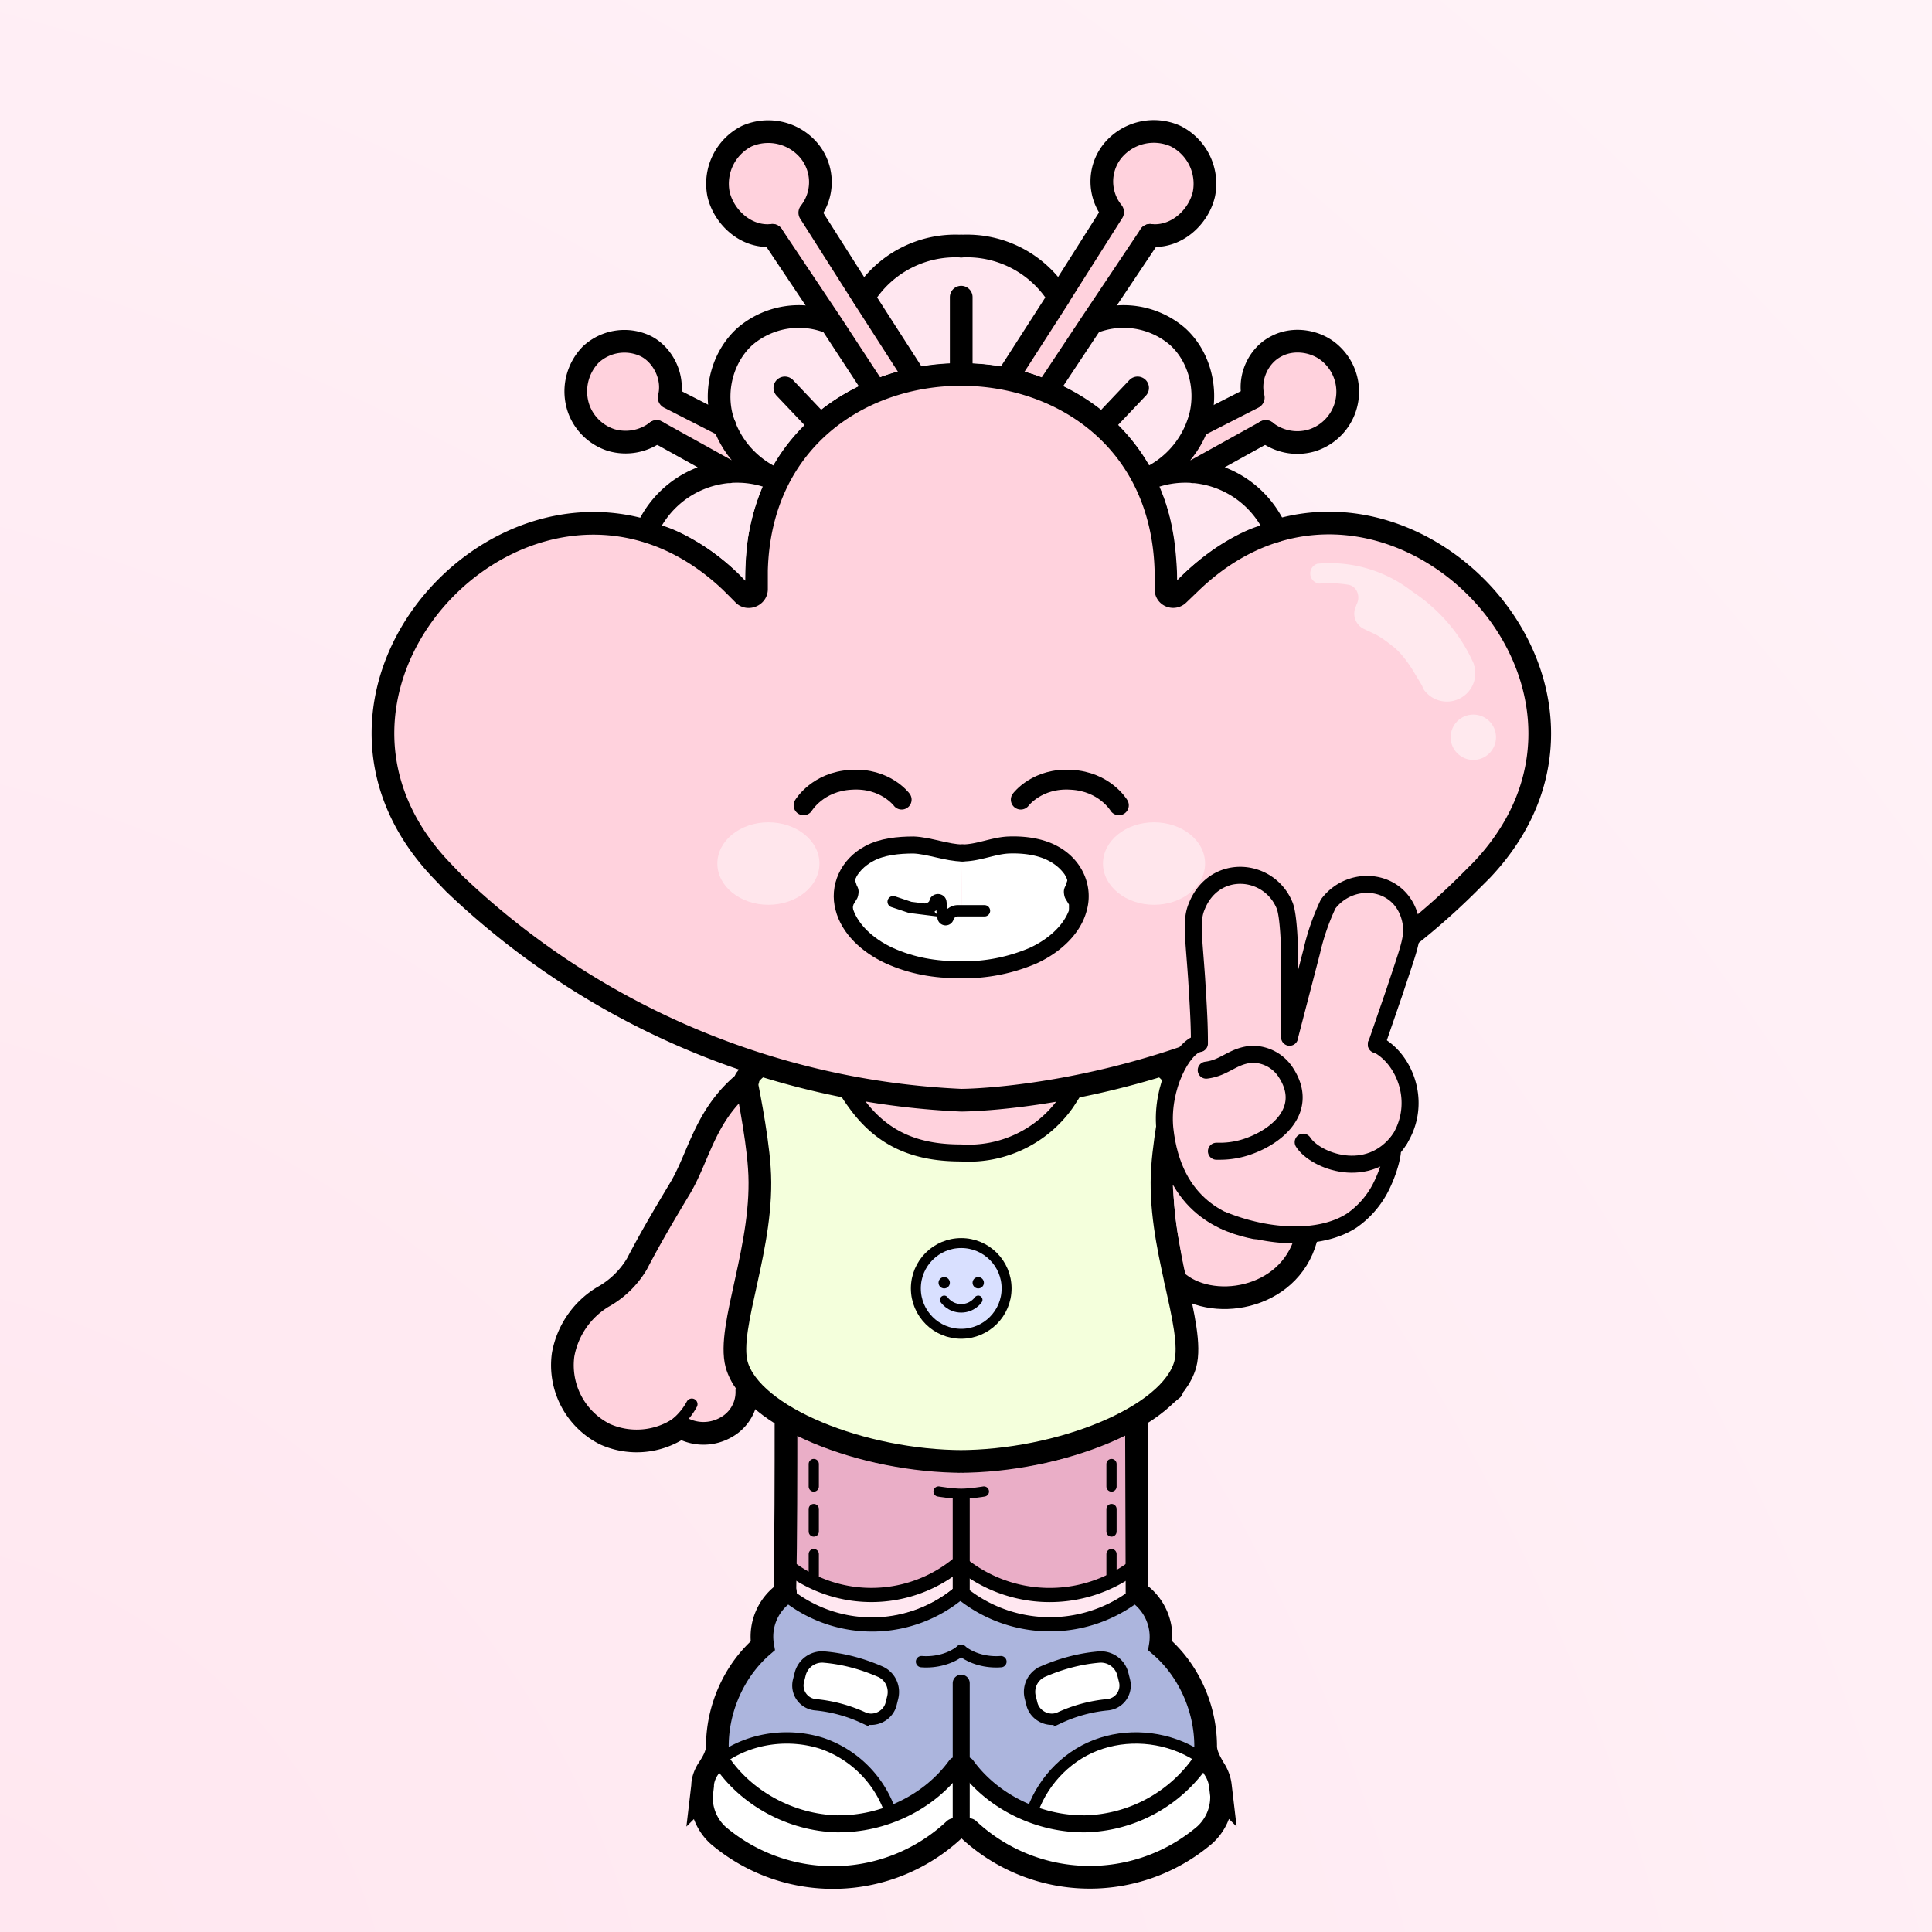 <svg xmlns="http://www.w3.org/2000/svg" width="275" height="275" fill="none"><rect width="100%" height="100%" fill="#808080" stroke="none"/><g><path fill="url(#pink)" d="M0 0h275v415H0z"/></g><svg xmlns="http://www.w3.org/2000/svg" width="250" height="335" fill="none" id="container" x="32" viewBox="0 0 260 415" ><svg xmlns="http://www.w3.org/2000/svg" width="210" height="335" fill="none"><style>.legColor1 {fill:#EAAEC7;}.legColor2 {fill:#FFE7F0;}.legStroke {stroke:#000;stroke-linecap:round;stroke-miterlimit:10;}</style><path class="legColor1" d="m72.7 249.8 16.3 5.4 16 1.3 16-1.3 16.3-5.4v30.7l-7.5 3.4-8 2.4-16.8-4.4-15.4 4.4-9.4-2.4-7.5-3.4v-30.7Z"/><path stroke="#000" stroke-linecap="round" stroke-linejoin="round" stroke-dasharray="3.97 3.97" stroke-width="1.8" d="M79 278v-22.3M131.5 278v-22.3"/><path class="legColor2" d="m73.7 276.7 15.4 4.8 15.9-4.8 15.4 4.8 15.9-4.8v5.7l-16 3.9-15.3-4.4-15.9 4.9-15.4-4.4v-5.7Z"/><path class="legStroke" stroke-width="2.5" d="M74.7 281.7a24 24 0 0 0 29.8-.7"/><path class="legStroke" stroke-width="3" d="M105 280.8v-16.6"/><path class="legStroke" stroke-width="4" d="M74.1 250c0 10.2 0 20.4-.2 30.9m62-30.8.1 30.8"/><path class="legStroke" stroke-width="3" d="M74.3 249.2a57.8 57.8 0 0 0 30.2 7.8c10.7 0 21.7-2.4 31-7.8"/><path class="legStroke" stroke-width="1.8" d="M109 263s-2.4.4-4 .4-4-.4-4-.4"/><path class="legStroke" stroke-width="2.5" d="M135.3 281.7a24.7 24.7 0 0 1-30.3-.7M74.7 276.4a24 24 0 0 0 29.8-.7"/><path class="legStroke" stroke-width="2.5" d="M135.3 276.4a24.7 24.7 0 0 1-30.3-.7"/></svg><svg xmlns="http://www.w3.org/2000/svg" width="210" height="335" fill="none"><style>.shColor1{fill:#ACB5DD;}.shColor2 {fill:#FFF;}.shStroke{stroke:#000;stroke-linecap:round;stroke-miterlimit:10;}</style><path class="shColor1" d="M75.4 281.7c1-.2 3.3 3.7 13.8 4 9.7.2 15.8-4.9 15.8-4.9s6.1 5 15.8 4.9c10.5-.3 12.7-4.2 13.6-4 2.9.4 7.2 3 6 6.4 3.7 4 6 8.4 7.4 14.2l.1.4.2 2c0-.4-.5 4.8-.8 4.6a19.3 19.3 0 0 0-9-3c-6.8.7-15.7 2-18.3 7.8-1.7 3.6-2.5 4.2-2 5.7-4.6-1-6.3-2-9.8-5.1-.5-.5-2.8-2.5-3.2-3.6-.5 1-2.6 3.1-3.1 3.6-3.7 3.1-4.5 4-9.2 5.1.4-1.5-1.4-2.1-3-5.7-2.7-5.8-10.5-7-17.4-7.7-2.5-.3-6.7 1.6-9 2.9-.3.2-1.4-5.1-1.4-4.7 0-.8.1-1.6.3-2.3a29.2 29.2 0 0 1 8.1-14.2c-1.3-3.3 2.2-6 5.1-6.4Z" /><path class="shColor2" d="m148.5 304.5 2.2 11c.6 2 .6 2.2-.8 4.6-1 1.5-7.1 9-21.2 9.4-14.5.6-21.8-5.6-23-7.5l-.1-9.2c.4 1 3.4 2.3 4 2.7 3.5 3.1 6.7 5.2 11.4 6.3l2 .2c6 1.2 11.6-1.5 16.8-4.6 2.9-1.6 5.4-2 7-4.6 1-1.9 2-4 2-6.4 0-.7-.2-1.3-.3-2ZM61.5 304.5l-2.2 11c-.6 2-.6 2.2.8 4.6 1 1.5 7.1 9 21.2 9.4 14.5.6 21.8-5.6 23-7.5l.1-9.2c-.4 1-3.4 2.3-4 2.7-3.5 3.1-6.7 5.2-11.4 6.3l-2 .2c-6 1.2-11.6-1.5-16.8-4.6-2.9-1.6-5.4-2-7-4.6-1-1.9-2-4-2-6.4 0-.7.2-1.3.3-2Z" /><path class="shColor2" d="M146.9 310.7a9.2 9.2 0 0 1-3.1 4.8c-2 2-5 4-8 4.8-5.3 1.5-10.8 2.9-15.8.4l-2.5-1.3c0-1.5 2.2-4.3 4.5-7.1a17.8 17.8 0 0 1 16.3-6c2.3.5 5.4.5 7 2.1.2.3 1.6 1.9 1.6 2.3ZM63.5 310.7a9.2 9.2 0 0 0 3.1 4.8c2 2 5 4 8 4.8 5.3 1.5 10.8 2.9 15.8.4l2.5-1.3c0-1.5-2.2-4.3-4.5-7.1a17.8 17.8 0 0 0-16.3-6c-2.3.5-5.4.5-7 2.1-.2.3-1.6 1.9-1.6 2.3Z" /><path class="shStroke" stroke-width="3" d="M105 321.8v-25" /><path class="shStroke" stroke-width="2" d="M98 293c2.5.2 5.2-.5 7-2" /><path class="shStroke" stroke-width="2.5" d="M74.8 281.6a24 24 0 0 0 29.8-.7" /><path class="shStroke" stroke-width="3" d="M62.6 310.4c4.4 6.7 12.4 11 20.5 11.2 8.2.1 16.3-3.8 21-10.3" /><path class="shStroke" stroke-width="2" d="M92.4 319.2a19.4 19.4 0 0 0-12-11.8c-5.7-1.8-12.1-1-17 2.2" /><path class="shStroke" stroke-width="4" d="M74 280.8a9.4 9.4 0 0 0-4 9.4c-5 4.3-8 11-8 17.7 0 1.4-.8 2.8-1.6 4-.6.9-1 2-1 3l-.2 1.7a9 9 0 0 0 2.9 7 31.3 31.3 0 0 0 41.7-1m32.3-41.8a9.5 9.5 0 0 1 4 9.4c5 4.3 8 11 8 17.7 0 1.4.8 2.8 1.5 4 .6.9 1 2 1.1 3l.2 1.7a9 9 0 0 1-3 7 31.3 31.3 0 0 1-41.6-1" /><path class="shStroke" stroke-width="2" d="M112 293c-2.5.2-5.2-.5-7-2" /><path class="shStroke" stroke-width="2.5" d="M135.3 281.6a24.7 24.7 0 0 1-30.2-.7" /><path class="shStroke" stroke-width="3" d="M147.4 310.4a25.6 25.6 0 0 1-20.5 11.2c-8.1.1-16.3-3.8-21-10.3" /><path class="shStroke" stroke-width="2" d="M117.6 319.2c2-5.5 6.5-10 12.1-11.8 5.6-1.8 12-1 17 2.2" /><path class="shColor2" d="M76.6 295.2a4 4 0 0 1 4.3-3c3.4.3 6.7 1.2 9.9 2.6 1.7.8 2.6 2.7 2.1 4.6l-.3 1.2c-.6 2-2.9 3.1-4.8 2.3a26 26 0 0 0-8.5-2.3 3.4 3.4 0 0 1-3-4.2l.3-1.2ZM133.5 295.2a4 4 0 0 0-4.3-3c-3.4.3-6.7 1.2-9.9 2.6a3.9 3.9 0 0 0-2.1 4.6l.3 1.2c.6 2 2.9 3.1 4.8 2.3a26 26 0 0 1 8.5-2.3 3.4 3.4 0 0 0 3-4.2l-.3-1.2Z" /><path class="shStroke" stroke-width="2" d="M76.6 295.2a4 4 0 0 1 4.3-3v0c3.4.3 6.7 1.2 9.9 2.6v0c1.7.8 2.6 2.7 2.1 4.6l-.3 1.2c-.6 2-2.9 3.1-4.8 2.3v0a26 26 0 0 0-8.5-2.3v0a3.4 3.4 0 0 1-3-4.2l.3-1.2ZM133.5 295.2a4 4 0 0 0-4.3-3v0c-3.4.3-6.7 1.2-9.9 2.6v0a3.9 3.9 0 0 0-2.1 4.6l.3 1.2c.6 2 2.9 3.1 4.8 2.3v0a26 26 0 0 1 8.5-2.3v0a3.4 3.4 0 0 0 3-4.2l-.3-1.2Z" /></svg><svg xmlns="http://www.w3.org/2000/svg" width="210" height="335" fill="none"><style>.bodyColor1 {fill: #F4FFDC}.bodyColor2 {fill: #93A97D}.handsColor {fill: #FFD2DD}.jacketShirt {fill: #FFF}.bStr1 {stroke: #000;stroke-linecap: round;stroke-miterlimit: 10;}.bStr2 {stroke: #000;stroke-linecap: round;stroke-linejoin: round;}.bStr3 {stroke: #000;stroke-linecap: round;stroke-opacity: .1;stroke-width: 2;}</style><path class="handsColor" d="m34.6 245.7 1.5-13.4 10.4-6.8 13.2-25 7.2-9.8 3.6 6.7 2 9-7.6 27.3 2 12-3 5.8-8.4 1.4H44l-9.5-7.2Z"/><path class="bodyColor1" d="M73.4 186.1s18.8-4.1 31.2-4.1c12.5 0 31.3 4.1 31.3 4.1l7.1 5.1-2.3 17 3.6 34.6-8.4 8.7-15.4 4.8-15.9 1.4-15.9-1.4-15.3-4.8-8.5-8.7 4.6-38-2-13.6 5.9-5Z"/><path class="handsColor" d="M126.5 189.8c-2.2 7.5-10.3 14-21 14-10.6 0-22-6.2-22-14 0-2.3-2.2-5.7-2.2-5.7S98 182 105.5 182c8.8 0 23 2.8 23 2.8s-.8 3.5-2 5Z"/><path class="bStr1" stroke-width="4" d="M55.5 251.7a13.7 13.7 0 0 1-13.3 1.2 13.6 13.6 0 0 1-7.4-14 15 15 0 0 1 7-10.2 16 16 0 0 0 6-5.8c2.5-4.8 5-9 7.7-13.5 3.4-5.8 4.4-13.2 11.9-19"/><path class="bStr1" stroke-width="2" d="M57.5 247.6a11.2 11.2 0 0 1-5 4.8"/><path class="bStr1" stroke-width="4" d="M55.6 251.7a8 8 0 0 0 7.9 0 7.1 7.1 0 0 0 3.7-6.5"/><path class="bStr1" stroke-width="3" d="M67.4 245.3a55.3 55.3 0 0 0 36.7 12.4m38.5-12.4a55.3 55.3 0 0 1-36.7 12.4"/><path class="bStr1" stroke-width="4" d="m80.1 183.5 25-.5 24.8.5"/><path class="bStr2" stroke-width="4" d="M80 183.6s-2.4-.3-6.8 1.9c-4.3 2.1-6.2 4.8-6.2 4.8s2 9.5 2.4 15.6c1 13.6-5.8 28-4 34.7 2.6 9.3 22.2 17.1 40 17.1m24.5-74.1s2.4-.3 6.8 1.9c4.4 2.1 6.2 4.8 6.2 4.8s-2 9.5-2.4 15.6c-1 13.6 5.8 28 4 34.7-2.6 9.3-22.2 17.1-40 17.1"/><path class="bStr2" stroke-width="3" d="M80 183.6s4 7.6 6.4 10.8c5 7 11.4 8.9 18.6 8.9a21 21 0 0 0 18.5-8.9 143 143 0 0 0 6.4-10.8"/></svg><svg xmlns="http://www.w3.org/2000/svg" width="210" height="335" fill="none"><circle cx="105" cy="227.19" r="8" fill="#D9E0FF" stroke="#000" stroke-linecap="round" stroke-linejoin="round" stroke-width="1.752"/><circle cx="102" cy="226.19" r="1" fill="#000"/><circle cx="108" cy="226.19" r="1" fill="#000"/><path stroke="#000" stroke-linecap="round" stroke-width="1.5" d="M102 229.2s1 1.5 3 1.5 3-1.5 3-1.5"/></svg><svg xmlns="http://www.w3.org/2000/svg" width="210" height="335" fill="none"><path fill="#FFD2DD" d="M143.3 104.8c-.8.8-2.2.3-2.2-.9v-3.3c-1.3-46.1-71-46.1-72.2 0v3.3c0 1.1-1.4 1.7-2.2 1a145 145 0 0 0-2.4-2.4c-33.6-31.7-82.8 17.4-51 50.9l2.3 2.4A138.4 138.4 0 0 0 105 194s51 0 89.4-38.2l2.4-2.4c31.7-33.5-17.5-82.6-51-51l-2.5 2.4Z"/><circle cx="4" cy="4" r="4" fill="#fff" fill-opacity=".5" transform="matrix(-1 0 0 1 199.3 126)"/><path fill="#fff" fill-opacity=".5" d="M195.5 117.5a5 5 0 0 1-9 4 6.7 6.7 0 0 0-.3-.7l-1.2-2c-1-1.7-2.3-3.5-3.6-4.6-1.5-1.2-2.6-2-3.7-2.5l-1.7-.8a3 3 0 0 1-1.4-4l.1-.3c.8-1.5 0-3.3-1.5-3.5-1.9-.3-3.4-.3-5-.2h-.1a1.8 1.8 0 0 1-.3-3.5 23.6 23.6 0 0 1 16.6 4.8c1 .7 2.2 1.5 3.3 2.5a29.2 29.2 0 0 1 7.7 10.4v.3h.1"/><path stroke="#000" stroke-linecap="square" stroke-linejoin="round" stroke-width="4" d="M143.3 104.8v0c-.8.8-2.2.3-2.2-.9v0-3.3c-1.3-46.1-71-46.1-72.2 0v3.3c0 1.1-1.4 1.7-2.2 1v0a145 145 0 0 0-2.4-2.4c-33.6-31.7-82.8 17.4-51 50.9l2.3 2.4A138.4 138.4 0 0 0 105 194s51 0 89.4-38.2l2.4-2.4c31.7-33.5-17.5-82.6-51-51l-2.5 2.4Z"/></svg><svg xmlns="http://www.w3.org/2000/svg" width="210" height="335" fill="none"><style>.faceStrokeColor{stroke:#000} .faceFillColor{fill:#000} .skinColorBase{fill:#FFD2DD} .skinColorLight{fill:#FFE7F0} .skinColorDark{fill:#EAAEC7} .mouthOverlay{fill:#000}</style><path class="faceStrokeColor" stroke-linecap="round" stroke-width="3.5" d="M77.2 142s2.5-4.2 8.4-4.5c6-.4 8.9 3.5 8.9 3.5m38.3 1s-2.5-4.2-8.4-4.5c-6-.4-8.9 3.5-8.9 3.5"/><ellipse cx="9" cy="7.271" fill="#fff" fill-opacity=".45" rx="9" ry="7.271" transform="matrix(-1 0 0 1 80 145)"/><ellipse cx="9" cy="7.271" fill="#fff" fill-opacity=".45" rx="9" ry="7.271" transform="matrix(-1 0 0 1 148 145)"/><path fill="#fff" d="M105.2 150.4c-2.6 0-5.9-1.3-8.6-1.4-2.7 0-5.6.3-7.8 1.5-3.8 2-5.5 6-4.5 9.6.9 3.6 4.1 6.6 8 8.4 4 1.8 8 2.5 12.6 2.5"/><path fill="#fff" d="M105.2 150.4c2.8 0 5.5-1.3 8.2-1.4 2.7-.1 5.6.3 7.8 1.5 3.8 2 5.5 6 4.5 9.6-.9 3.6-4.1 6.6-8 8.4a31 31 0 0 1-12.8 2.5"/><path class="faceFillColor" d="M86.7 154.3a2 2 0 0 0-.4 1l.3.9c.2.3.3.7.3 1 0 .4-.1 1-.3 1.3l-.6 1c-.1.4-.2.8 0 1-.5-.3-.7-.9-.8-1.4-.2-.5-.3-1-.3-1.6 0-.6.1-1.2.4-1.8.4-.5.7-1.2 1.4-1.4Zm36.6 0c.1.2.4.6.4 1l-.3.9a2 2 0 0 0-.3 1c0 .4.1 1 .3 1.3l.6 1v1c.5-.3.7-.9.8-1.4.2-.5.3-1 .3-1.6a4 4 0 0 0-.5-1.8c-.3-.5-.6-1.2-1.3-1.4Z"/><path class="faceStrokeColor" stroke-linecap="round" stroke-linejoin="round" stroke-width="3" d="M105.2 150.4c-2.6 0-5.9-1.3-8.6-1.4-2.7 0-5.6.3-7.8 1.5-3.8 2-5.5 6-4.5 9.6.9 3.6 4.1 6.6 8 8.4 4 1.8 8 2.5 12.6 2.5"/><path class="faceStrokeColor" stroke-linecap="round" stroke-linejoin="round" stroke-width="3" d="M105.2 150.4c2.8 0 5.5-1.3 8.2-1.4 2.7-.1 5.6.3 7.8 1.5 3.8 2 5.5 6 4.5 9.6-.9 3.6-4.1 6.6-8 8.4a31 31 0 0 1-12.8 2.5"/><path class="faceStrokeColor" stroke-linecap="round" stroke-width="2" d="m93 159 3 1 2.4.3a2 2 0 0 0 1.9-1l.1-.4c.3-.4.9-.3 1 .1l.4 2.8c.1.5.8.5.9 0v0a1.8 1.8 0 0 1 1.7-1.2h4.7"/></svg><svg xmlns="http://www.w3.org/2000/svg" width="210" height="335" fill="none"><style>.floralColor1 { fill:#FFE7F0}.floralColor2 { fill:#FFD2DD}</style><path class="floralColor2" d="M170.3 62.5a9 9 0 0 1-3.6 15.2 9 9 0 0 1-8-1.6l-12.8 7.1c-2.8-.2-5.6.3-8.4 1.3 4.2-1.7 7.6-5.2 9.2-9.4l9.8-5c-.9-3.5.9-7.4 4-9 3.1-1.7 7.3-1 9.8 1.4ZM64.1 83.2l-12.8-7.1a9 9 0 0 1-8 1.5 9 9 0 0 1-5.7-5.4 9.3 9.3 0 0 1 2-9.7 9 9 0 0 1 9.9-1.4 8.2 8.2 0 0 1 4 9l9.8 5c1.6 4.2 5 7.7 9.2 9.4-2.8-1-5.6-1.5-8.4-1.3Z"/><path class="floralColor1" d="M67.6 93.7c.7-3.6 1.8-6.8 3.2-9.7a17.1 17.1 0 0 0-11.9.4 18.8 18.8 0 0 0-8.7 7.8c.6.2 2.9.2 8 3.2 5.2 3 8.7 7 8.7 7s0-5.2.7-8.7Zm74.7 0c-.6-3.5-1.7-6.8-3.2-9.7a20 20 0 0 1 6.8-.8c1.8.1 3.6.5 5.3 1.2 3.5 1.4 6.7 4.5 8.6 7.8-.6.2-2.9.2-8 3.2s-8.7 6.9-8.7 6.9-.1-5-.8-8.6ZM79.3 73a39.6 39.6 0 0 1 25.7-9c9.3 0 18.6 3 25.8 9 3.3 3 6.2 6.5 8.3 10.7a16.8 16.8 0 0 0 8.2-10.4c1.1-5-.4-10.6-4.2-14a14.6 14.6 0 0 0-15-2.4l2-3 8.2-12.4c4.7.5 8.6-3.3 9.5-7.3 1-4-1.3-8.4-5-10.2a9.4 9.4 0 0 0-11 2.6 8.6 8.6 0 0 0-.1 10.9l-9.5 14.9a19 19 0 0 0-17.2-9 19.4 19.4 0 0 0-17.2 9 1861 1861 0 0 1-9.5-15 8.7 8.7 0 0 0 0-10.8A9.4 9.4 0 0 0 67.1 24a9.4 9.4 0 0 0-5 10.2c.9 4 4.8 7.8 9.5 7.3L80 53.8l2 3.1a14.6 14.6 0 0 0-15 2.3 14.8 14.8 0 0 0-3.6 16c1.4 3.6 4.2 6.7 7.6 8.5 2.1-4.2 5-7.7 8.4-10.6Z"/><path class="floralColor2" d="m71.7 42.1 17.3 25 3.3-1.2 3.6-1L79 38.4v-1.8l1-6.2-2.9-6-5.4-1.5-4.9 1.5-4 4.3-1 4.7 2.4 5 7.5 3.8Zm66.3 0-17.3 25-3.2-1.2-3.6-1 16.8-26.6v-1.8l-.9-6.2 2.8-6 5.5-1.5 4.8 1.5 4 4.3 1.1 4.7-2.4 5-7.5 3.8Z"/><path stroke="#000" stroke-linecap="round" stroke-linejoin="round" stroke-width="4" d="M49.5 93.6s0 0 0 0a17.4 17.4 0 0 1 23-9 16.8 16.8 0 0 1-9.8-11.3c-1.2-5 .4-10.6 4.2-14a14.6 14.6 0 0 1 15-2.4m-8 11.5 5.5 5.8m-28.1 1.9 12.8 7.1"/><path stroke="#000" stroke-linecap="round" stroke-linejoin="round" stroke-width="4" d="M63.3 75.1s0 0 0 0l-9.8-5c.9-3.5-1-7.4-4-9a8.7 8.7 0 0 0-9.8 1.4 9.3 9.3 0 0 0-2.1 9.7 9 9 0 0 0 5.7 5.4 9 9 0 0 0 8-1.5m20.4-34.6L82 56.9l7.4 11.3"/><path stroke="#000" stroke-linecap="round" stroke-linejoin="round" stroke-width="4" d="m96.7 66.3-9-14-9.4-14.8a8.7 8.7 0 0 0-.1-10.9 9.4 9.4 0 0 0-11-2.6 9.4 9.4 0 0 0-5 10.2c.9 4 4.8 7.8 9.5 7.3"/><path stroke="#000" stroke-linecap="round" stroke-linejoin="round" stroke-width="4" d="M87.8 52.4a19 19 0 0 1 17.2-9m0 9v13.2m55.5 28s0 0 0 0a17.4 17.4 0 0 0-23-9 16.8 16.8 0 0 0 9.7-11.3c1.2-5-.3-10.6-4.1-14a14.6 14.6 0 0 0-15-2.4m8 11.5-5.5 5.8m28.1 1.9-12.8 7.1"/><path stroke="#000" stroke-linecap="round" stroke-linejoin="round" stroke-width="4" d="m146.7 75.1 9.8-5c-.9-3.5.9-7.4 4-9 3.1-1.7 7.3-1 9.8 1.4a9 9 0 0 1-3.6 15.2 9 9 0 0 1-8-1.6m-20.4-34.6L128 56.9l-7.5 11.3"/><path stroke="#000" stroke-linecap="round" stroke-linejoin="round" stroke-width="4" d="m122.2 52.4 9.5-15a8.6 8.6 0 0 1 0-10.8 9.4 9.4 0 0 1 11.1-2.6 9.4 9.4 0 0 1 5 10.2c-.9 4-4.8 7.8-9.5 7.3m-25 24.8 9-14m-.1.1a19 19 0 0 0-17.2-9"/></svg><svg xmlns="http://www.w3.org/2000/svg" width="210" height="335" fill="none"><style>.handsColor {fill: #FFD2DD}.armColor {fill: #FFD2DD}.hLine3 {stroke: #000;stroke-linecap: round;stroke-linejoin: round;stroke-width: 3;}.hLine4 {stroke: #000;stroke-linecap: round;stroke-linejoin: round;stroke-width: 4;}</style><path class="handsColor" d="M181 202.7c.2.3-.4 3.6-2.2 7a16 16 0 0 1-4.9 5.5c-5.5 3.6-10 3.5-16.9 1.8a25 25 0 0 1-11.9-6.6 17.5 17.5 0 0 1-3.6-6c-.7-1.6.3-3.8-.6-5.3-1.8-3.2.6-7 .6-7l2-4.5 3.4-3.6c0-3 .4-5.3 0-11.7-.5-7.2-1-10 0-12.5 3-7.7 12.8-6.6 15.7 0 .7 1.9.5 7.8.5 7.8v15l4-15s1.8-7 3-8.6a7.8 7.8 0 0 1 14.3 4.3c.2 2.5-.7 4.6-3 11.6l-3.2 9.3c5 2.4 8.4 10.8 3.5 17.6l-.6.9Z"/><path class="handsColor" d="M164.6 220c-1 1.8-2 5.2-3.5 6.9-4.3 5-14.5 1.5-14.5 1.5l-2-3.5s-.4-1.2-1.3-6.6c-.7-3.8-1-9.4-1-9.4l4.3 4.5s2.6 1.4 8 2.6c6.1 1.5 10.1 1.6 15-1.7 1.8-1.2 3.2-3.1 4.2-5s-5 4.7-7.9 8.4c-1 1.2 1.1 1.2-1.3 2.3Z"/><path class="hLine3" d="M150 203h.7a15 15 0 0 0 5.3-1c5.3-2 10.2-6.7 6.3-12.8a7 7 0 0 0-6.1-3.3c-3.4.3-4.7 2.4-8 2.8M147 184c0-3-.1-5.2-.5-11.6-.5-7.2-1-10.1 0-12.5 3-7.7 12.7-7 15.5-.3.8 1.8.9 8.3.9 8.3v15m15.3 1.3 3.2-9.3c2.3-7 3.2-9.1 3-11.6-.9-8.2-10.4-9.6-14.7-3.9a41 41 0 0 0-2.9 8.4l-3.9 15"/><path class="hLine3" d="m181 202.7.7-.9c5-6.8 1.6-15.2-3.5-17.7m2.8 18.6c.2.3-.4 3.6-2.2 7a16 16 0 0 1-4.9 5.5c-5.5 3.6-14.6 3.2-22.6 0"/><path class="hLine4" d="M165.8 218.4c-3 11-17 13-23 7.4"/><path class="hLine3" d="M146.9 184c-2.8.6-6.7 7.7-6 15 1.5 13.9 10.8 17 15.9 18m8.5-15.6c2.1 3.3 11.5 7 17-.5"/></svg></svg><defs><radialGradient id="green" cx="0" cy="0" r="1" gradientTransform="matrix(275 -275 362 362 0 275)" gradientUnits="userSpaceOnUse"><stop stop-color="#DFFFBF"/><stop offset="1" stop-color="#EFD"/></radialGradient><radialGradient id="pink" cx="0" cy="0" r="1" gradientTransform="matrix(275 -275 362 362 0 275)" gradientUnits="userSpaceOnUse"><stop stop-color="#FFE7F0"/><stop offset="1" stop-color="#FFF3F8"/></radialGradient><radialGradient id="purple" cx="0" cy="0" r="1" gradientTransform="matrix(275 -275 362 362 0 275)" gradientUnits="userSpaceOnUse"><stop stop-color="#F1E4FF"/><stop offset="1" stop-color="#F8F1FF"/></radialGradient><radialGradient id="blue" cx="0" cy="0" r="1" gradientTransform="matrix(275 -275 362 362 0 275)" gradientUnits="userSpaceOnUse"><stop stop-color="#E6EAFF"/><stop offset="1" stop-color="#EFF2FF"/></radialGradient><radialGradient id="yellow" cx="0" cy="0" r="1" gradientTransform="matrix(275 -275 362 362 0 275)" gradientUnits="userSpaceOnUse"><stop stop-color="#FFE7A5"/><stop offset="1" stop-color="#FFF2CE"/></radialGradient></defs></svg>